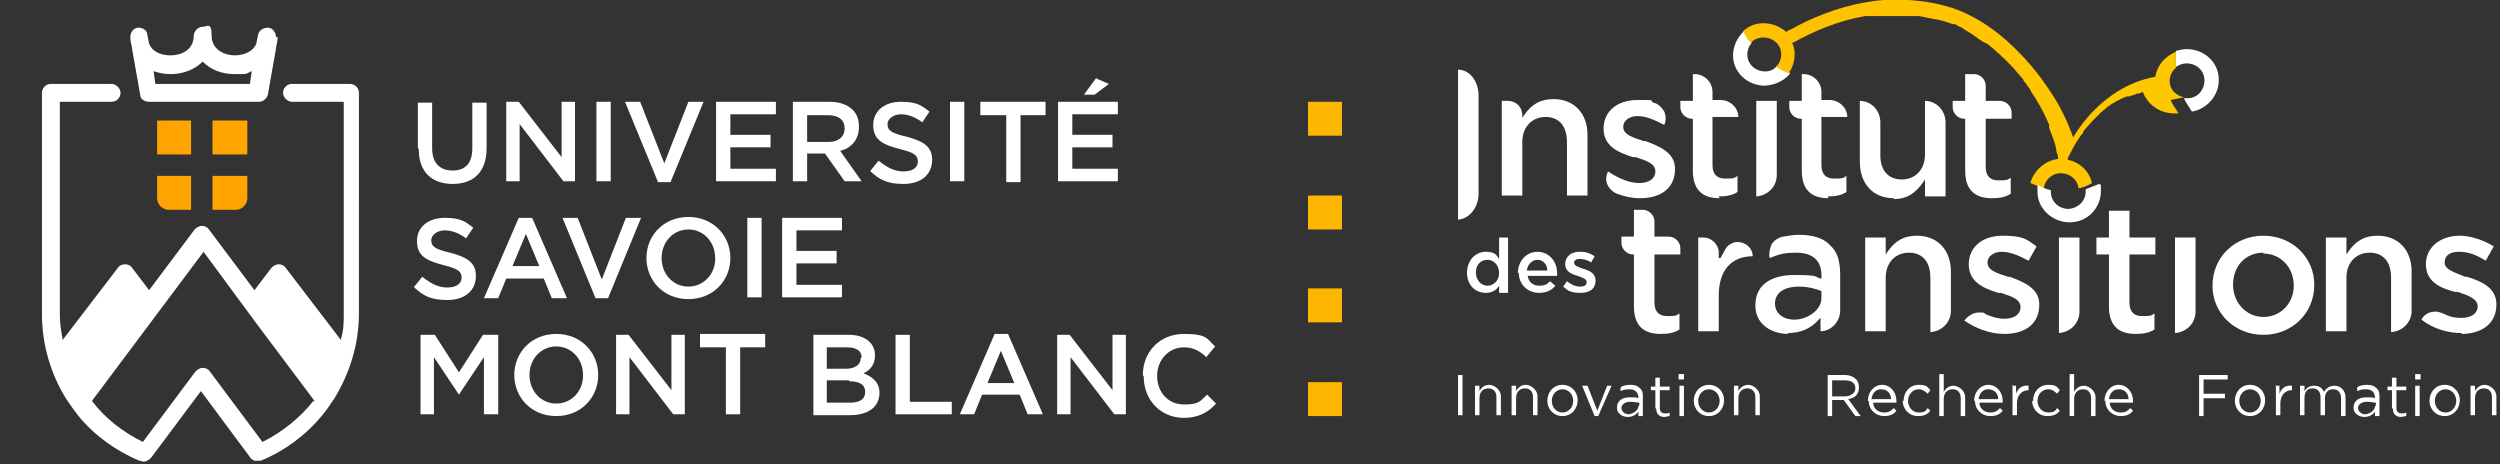 <?xml version="1.0" encoding="UTF-8"?>
<svg id="Calque_1" data-name="Calque 1" xmlns="http://www.w3.org/2000/svg" version="1.1" xmlns:xlink="http://www.w3.org/1999/xlink" viewBox="0 0 280 52">
  <rect x="0" y="0" width="280" height="52" fill="#333333" stroke="none"/>
  <defs>
    <style>
      .cls-1 {
        fill: url(#Dégradé_sans_nom_118-8);
      }

      .cls-1, .cls-2, .cls-3, .cls-4, .cls-5, .cls-6, .cls-7, .cls-8, .cls-9, .cls-10 {
        stroke-width: 0px;
      }

      .cls-2 {
        fill: url(#Dégradé_sans_nom_118-5);
      }

      .cls-3 {
        fill: url(#Dégradé_sans_nom_118-4);
      }

      .cls-4 {
        fill: url(#Dégradé_sans_nom_118-3);
      }

      .cls-5 {
        fill: url(#Dégradé_sans_nom_118-7);
      }

      .cls-6 {
        fill: url(#Dégradé_sans_nom_118);
      }

      .cls-7 {
        fill: url(#Dégradé_sans_nom_118-6);
      }

      .cls-8 {
        fill: #fff;
      }

      .cls-9 {
        fill: url(#Dégradé_sans_nom_118-2);
      }

      .cls-10 {
        fill: url(#Dégradé_sans_nom_118-9);
      }
    </style>
    <linearGradient id="Dégradé_sans_nom_118" data-name="Dégradé sans nom 118" x1="290.4" y1="-9.3" x2="23.5" y2="92.2" gradientUnits="userSpaceOnUse">
      <stop offset="0" stop-color="#fecc00"/>
      <stop offset=".8" stop-color="#feaa00"/>
      <stop offset="1" stop-color="#ff9f00"/>
    </linearGradient>
    <linearGradient id="Dégradé_sans_nom_118-2" data-name="Dégradé sans nom 118" x1="287" y1="-18.4" x2="20" y2="83" xlink:href="#Dégradé_sans_nom_118"/>
    <linearGradient id="Dégradé_sans_nom_118-3" data-name="Dégradé sans nom 118" x1="283.5" y1="-27.5" x2="16.5" y2="73.9" xlink:href="#Dégradé_sans_nom_118"/>
    <linearGradient id="Dégradé_sans_nom_118-4" data-name="Dégradé sans nom 118" x1="280" y1="-36.7" x2="13" y2="64.8" xlink:href="#Dégradé_sans_nom_118"/>
    <linearGradient id="Dégradé_sans_nom_118-5" data-name="Dégradé sans nom 118" x1="266.5" y1="-72.3" x2="-.5" y2="29.2" xlink:href="#Dégradé_sans_nom_118"/>
    <linearGradient id="Dégradé_sans_nom_118-6" data-name="Dégradé sans nom 118" x1="267.2" y1="-70.4" x2=".2" y2="31.1" xlink:href="#Dégradé_sans_nom_118"/>
    <linearGradient id="Dégradé_sans_nom_118-7" data-name="Dégradé sans nom 118" x1="264.5" y1="-77.7" x2="-2.5" y2="23.8" xlink:href="#Dégradé_sans_nom_118"/>
    <linearGradient id="Dégradé_sans_nom_118-8" data-name="Dégradé sans nom 118" x1="265.2" y1="-75.6" x2="-1.8" y2="25.8" xlink:href="#Dégradé_sans_nom_118"/>
    <linearGradient id="Dégradé_sans_nom_118-9" data-name="Dégradé sans nom 118" x1="260.5" y1="-5.2" x2="54.2" y2="73.1" xlink:href="#Dégradé_sans_nom_118"/>
  </defs>
  <polygon class="cls-6" points="150.3 42.8 148.3 42.8 147.8 42.8 146.5 42.8 146.5 44.1 146.5 45 146.5 46.6 150.3 46.6 150.3 42.8"/>
  <polygon class="cls-9" points="150.3 32.3 148.3 32.3 147.8 32.3 146.5 32.3 146.5 33.6 146.5 34.6 146.5 36.1 150.3 36.1 150.3 32.3"/>
  <polygon class="cls-4" points="150.3 21.9 148.3 21.9 147.8 21.9 146.5 21.9 146.5 23.2 146.5 24.1 146.5 25.7 150.3 25.7 150.3 21.9"/>
  <polygon class="cls-3" points="150.3 11.4 148.3 11.4 147.8 11.4 146.5 11.4 146.5 12.7 146.5 13.7 146.5 15.2 150.3 15.2 150.3 11.4"/>
  <g>
    <path class="cls-8" d="M46.8,16.6v-5.1h1.6v5.1c0,1.7.9,2.5,2.3,2.5s2.2-.8,2.2-2.5v-5.1h1.6v5.1c0,2.7-1.5,4-3.8,4s-3.8-1.3-3.8-3.9Z"/>
    <path class="cls-8" d="M56.6,11.4h1.5l4.8,6.2v-6.2h1.5v8.9h-1.3l-4.9-6.4v6.4h-1.5v-8.9Z"/>
    <path class="cls-8" d="M66.8,11.4h1.6v8.9h-1.6v-8.9Z"/>
    <path class="cls-8" d="M70,11.4h1.7l2.7,6.9,2.7-6.9h1.7l-3.7,9h-1.4l-3.7-9Z"/>
    <path class="cls-8" d="M80.3,11.4h6.6v1.4h-5.1v2.3h4.5v1.4h-4.5v2.4h5.1v1.4h-6.7v-8.9Z"/>
    <path class="cls-8" d="M88.9,11.4h4c1.1,0,2,.3,2.6.9.5.5.7,1.1.7,1.9h0c0,1.5-.9,2.4-2.1,2.7l2.4,3.4h-1.9l-2.2-3.1h-2v3.1h-1.6v-8.9ZM92.8,15.9c1.1,0,1.8-.6,1.8-1.5h0c0-1-.7-1.5-1.9-1.5h-2.3v3h2.3Z"/>
    <path class="cls-8" d="M97.5,19.1l.9-1.1c.9.7,1.7,1.2,2.8,1.2s1.6-.5,1.6-1.1h0c0-.7-.4-1-2-1.4-1.9-.5-3-1-3-2.7h0c0-1.6,1.3-2.6,3.1-2.6s2.3.4,3.2,1.1l-.8,1.2c-.8-.6-1.6-.9-2.4-.9s-1.5.5-1.5,1.1h0c0,.7.4,1,2.1,1.4,1.9.5,2.9,1.1,2.9,2.6h0c0,1.7-1.3,2.7-3.2,2.7s-2.7-.5-3.7-1.4Z"/>
    <path class="cls-8" d="M106.4,11.4h1.6v8.9h-1.6v-8.9Z"/>
    <path class="cls-8" d="M112.6,12.9h-2.8v-1.5h7.3v1.5h-2.8v7.5h-1.6v-7.5Z"/>
    <path class="cls-8" d="M118.6,11.4h6.6v1.4h-5.1v2.3h4.5v1.4h-4.5v2.4h5.1v1.4h-6.7v-8.9ZM122.8,8.8l1.4.6-1.6,1.2h-1.2l1.4-1.9Z"/>
    <path class="cls-8" d="M46.4,32.1l.9-1.1c.9.7,1.7,1.2,2.8,1.2s1.6-.5,1.6-1.1h0c0-.7-.4-1-2-1.4-1.9-.5-3-1-3-2.7h0c0-1.6,1.3-2.6,3.1-2.6s2.3.4,3.2,1.1l-.8,1.2c-.8-.6-1.6-.9-2.4-.9s-1.5.5-1.5,1.1h0c0,.7.4,1,2.1,1.4,1.9.5,2.9,1.1,2.9,2.6h0c0,1.7-1.3,2.7-3.2,2.7s-2.7-.5-3.7-1.4Z"/>
    <path class="cls-8" d="M58.1,24.4h1.5l3.9,9h-1.7l-.9-2.2h-4.2l-.9,2.2h-1.6l3.9-9ZM60.4,29.8l-1.5-3.6-1.5,3.6h3.1Z"/>
    <path class="cls-8" d="M63,24.4h1.7l2.7,6.9,2.7-6.9h1.7l-3.7,9h-1.4l-3.7-9Z"/>
    <path class="cls-8" d="M72.4,28.9h0c0-2.5,1.9-4.6,4.7-4.6s4.7,2.1,4.7,4.6h0c0,2.5-1.9,4.6-4.7,4.6s-4.7-2.1-4.7-4.6ZM80.1,28.9h0c0-1.8-1.3-3.2-3-3.2s-3,1.4-3,3.2h0c0,1.8,1.3,3.2,3,3.2s3-1.4,3-3.1Z"/>
    <path class="cls-8" d="M83.7,24.4h1.6v8.9h-1.6v-8.9Z"/>
    <path class="cls-8" d="M87.7,24.4h6.6v1.4h-5.1v2.3h4.5v1.4h-4.5v2.4h5.1v1.4h-6.7v-8.9Z"/>
    <path class="cls-8" d="M47,37.5h1.7l2.7,4.2,2.7-4.2h1.7v8.9h-1.6v-6.4l-2.8,4.2h0l-2.8-4.2v6.4h-1.5v-8.9Z"/>
    <path class="cls-8" d="M57.6,42h0c0-2.5,1.9-4.6,4.7-4.6s4.7,2.1,4.7,4.6h0c0,2.5-1.9,4.6-4.7,4.6s-4.7-2.1-4.7-4.6ZM65.3,42h0c0-1.8-1.3-3.2-3-3.2s-3,1.4-3,3.2h0c0,1.8,1.3,3.2,3,3.2s3-1.4,3-3.1Z"/>
    <path class="cls-8" d="M68.9,37.5h1.5l4.8,6.2v-6.2h1.5v8.9h-1.3l-4.9-6.4v6.4h-1.5v-8.9Z"/>
    <path class="cls-8" d="M81.2,38.9h-2.8v-1.5h7.3v1.5h-2.8v7.5h-1.6v-7.5Z"/>
    <path class="cls-8" d="M91.1,37.5h4c1,0,1.8.3,2.3.8.4.4.6.9.6,1.5h0c0,1.1-.6,1.7-1.3,2,1,.4,1.8,1,1.8,2.2h0c0,1.6-1.3,2.5-3.3,2.5h-4.1v-8.9ZM96.5,40c0-.7-.6-1.1-1.6-1.1h-2.3v2.4h2.1c1,0,1.7-.4,1.7-1.2h0ZM95.1,42.6h-2.5v2.5h2.6c1.1,0,1.7-.4,1.7-1.2h0c0-.8-.6-1.2-1.8-1.2Z"/>
    <path class="cls-8" d="M100.3,37.5h1.6v7.5h4.7v1.4h-6.3v-8.9Z"/>
    <path class="cls-8" d="M111.4,37.4h1.5l3.9,9h-1.7l-.9-2.2h-4.2l-.9,2.2h-1.6l3.9-9ZM113.6,42.9l-1.5-3.6-1.5,3.6h3.1Z"/>
    <path class="cls-8" d="M118.3,37.5h1.5l4.8,6.2v-6.2h1.5v8.9h-1.3l-4.9-6.4v6.4h-1.5v-8.9Z"/>
    <path class="cls-8" d="M128,42h0c0-2.6,1.9-4.6,4.6-4.6s2.6.6,3.5,1.4l-1,1.2c-.7-.7-1.5-1.1-2.5-1.1-1.7,0-3,1.4-3,3.2h0c0,1.8,1.2,3.2,3,3.2s1.8-.4,2.6-1.1l1,1c-.9,1-2,1.6-3.6,1.6-2.6,0-4.5-2-4.5-4.6Z"/>
  </g>
  <g>
    <path class="cls-2" d="M17.6,19.7v2.5c0,.7.6,1.3,1.3,1.3h2.5v-3.8h-3.8Z"/>
    <path class="cls-7" d="M23.8,23.5h2.6c.7,0,1.3-.6,1.3-1.3v-2.5h-3.9v3.8Z"/>
    <polygon class="cls-5" points="21.4 13.5 19.4 13.5 19 13.5 17.6 13.5 17.6 14.8 17.6 15.7 17.6 17.3 21.4 17.3 21.4 13.5"/>
    <polygon class="cls-1" points="27.7 17.3 27.7 14.8 27.7 14.8 27.7 13.5 26.4 13.5 25.9 13.5 23.8 13.5 23.8 17.3 27.7 17.3"/>
  </g>
  <path class="cls-8" d="M39.5,9.4h-6.8c-.6,0-1,.5-1,1s.5,1,1,1h5.8v23.7c0,.9,0,1.9-.3,2.8v.2s-6.2-8.1-6.2-8.1c-.2-.3-.5-.4-.8-.4-.3,0-.6.2-.8.4l-1.9,2.5-5.1-6.8c-.2-.3-.5-.4-.8-.4s-.6.2-.8.4l-5.1,6.8-1.9-2.5c-.2-.3-.5-.4-.8-.4-.3,0-.6.1-.8.4l-6.2,8.1v-.2c-.2-1-.3-1.9-.3-2.8V11.4h5.8c.6,0,1-.5,1-1s-.5-1-1-1h-6.8c-.6,0-1,.5-1,1v24.8c0,3.4,1,6.8,2.8,9.6.4.6.9,1.3,1.3,1.8,1.8,2.2,4.2,3.9,6.8,5,.2,0,.3.1.5.1.3,0,.6-.2.8-.4l5.6-7.5h0c0,0,5.5,7.4,5.5,7.4.1.2.3.3.5.4h0c0,0,.2,0,.3,0h0c.1,0,.3,0,.4,0,2.7-1.1,5.1-2.9,6.9-5.1.5-.6.9-1.2,1.3-1.8,1.8-2.9,2.8-6.2,2.8-9.6V10.4c0-.6-.5-1-1-1ZM35.1,44.9c-1.5,1.9-3.5,3.5-5.7,4.6h0s0,0,0,0l-5.9-7.9c-.2-.3-.5-.4-.8-.4s-.6.2-.8.4l-5.9,7.9h0c-2.2-1.1-4.2-2.6-5.7-4.6h0s0,0,0,0l12.5-16.7,5.9,8,6.6,8.8h0Z"/>
  <path class="cls-8" d="M30.9,4.1c0-.5-.4-1-.9-1-.5,0-1,.3-1.1.8l-.2,1c-.3.8-1.3,1.3-2.4,1.3s-2.6-.6-2.6-2.2-.5-1-1-1-1,.5-1,1c0,1.6-1.4,2.2-2.6,2.2s-2.1-.5-2.4-1.3h0s-.2-1-.2-1c0-.5-.5-.8-1-.8s0,0,0,0c-.5,0-.9.5-.9,1s0,.1,0,.2c0,.3.2,1,.2,1.2,0,0,0,0,0,0l.9,5.1c0,.5.5.8,1,.8h12.3c.5,0,.9-.4,1-.8l.9-5.1s0,0,0,0c0-.2.2-1,.2-1.2,0,0,0,0,0-.1ZM28,9.4h-10.6l-.2-1.4h.1c.6.2,1.2.3,1.8.3,1.4,0,2.7-.5,3.6-1.4h0c0,0,0,0,0,0,.9.9,2.1,1.4,3.6,1.4s1.2,0,1.8-.3h.1s-.2,1.3-.2,1.3Z"/>
  <path class="cls-8" d="M200.5,8.2c-.6.8-1.6,1.3-2.8,1.4-2,0-3.6-1.5-3.6-3.4,0-1.1.5-2,1.2-2.7.3.5.5.9.9,1.3-.3.3-.5.8-.5,1.3,0,1.1.9,1.9,2,1.9.5,0,1-.2,1.3-.6.5.3.9.5,1.4.7Z"/>
  <path class="cls-10" d="M244.6,10.9c-.9-.2-1.6-.9-1.6-1.8,0-.6.3-1.2.7-1.5,0-.3,0-.6,0-.9s0-.6,0-.9c-1.2.5-2.1,1.5-2.3,2.8-3.5.6-6.5,2.9-8.5,5.7-.2.3-.5.7-.7,1.1-.6-1.7-1.4-3.4-2.4-4.9-1.4-2.2-3.1-4.2-5-5.9-1.8-1.6-3.8-2.9-6.1-3.7-1.3-.4-2.6-.7-3.9-.8-1.6-.2-3.2-.2-4.8,0-3.1.4-6,1.4-8.7,2.8-.3.2-.7.4-1,.5,0,0-.1,0-.2.2-.7-.6-1.6-1-2.6-1-.9,0-1.6.3-2.3.9.3.5.5.9.9,1.3.3-.4.9-.6,1.4-.6,1.1,0,2,.8,2,1.9,0,.5-.2,1-.6,1.4.5.3.9.5,1.4.7.5-.6.7-1.4.7-2.2,0-.4-.1-.9-.3-1.2,0,0,0,0,.1,0,2.5-1.4,5.2-2.5,8.1-3,.2,0,.3,0,.5,0,0,0,.1,0,.2,0,0,0,0,0,0,0,0,0,0,0,0,0,0,0,0,0,0,0,0,0,0,0,.1,0,.3,0,.7,0,1.1,0,.7,0,1.4,0,2.1,0,.4,0,.7,0,1.1,0,0,0,.1,0,.2,0,.1,0,.2,0,.3,0,0,0,.1,0,.2,0,0,0,0,0,0,0,0,0,0,0,0,0,0,0,0,0,0,0,0,0,.1,0,.2,0,.7.1,1.4.3,2.1.4.6.1,1.1.3,1.7.5,0,0,0,0,.1,0h0s.1,0,.1,0c.1,0,.2.1.4.2.2.1.5.2.7.4.5.3,1,.6,1.4.9.2.2.5.3.7.5,0,0,.1,0,.2.1,0,0,.1,0,.1,0,.1,0,.2.2.3.2,1,.8,1.8,1.6,2.7,2.5.4.5.8.9,1.2,1.4,0,0,0,.1.1.2t0,0s0,0,0,0c0,.1.2.2.3.4.2.3.4.5.5.8.7,1,1.3,2.1,1.8,3.2,0,.1.1.3.2.4,0,0,0,.1,0,.2,0,0,0,.1,0,.2.1.3.2.5.3.8.2.5.4,1.1.5,1.6,0,.3.1.5.2.8,0,0,0,.2,0,.3-1.5.2-2.7,1.3-3.1,2.7.5.2,1,.4,1.5.6.1-.9.9-1.7,1.9-1.7,1,0,1.9.7,2,1.7.5-.1,1-.3,1.5-.6-.3-1.3-1.3-2.3-2.7-2.6,0,0,0-.1,0-.2.4-.8.8-1.6,1.3-2.3.1-.2.2-.3.4-.5,0,0,0,0,0-.1,0,0,0,0,0,0,0,0,0,0,0,0,0,0,0,0,0,0,0,0,0,0,0,0,0,0,0,0,0,0,0,0,0,0,0,0,0-.1.2-.2.2-.3.3-.3.6-.7.9-1,.3-.3.6-.6.9-.9,0,0,.2-.1.2-.2,0,0,0,0,0,0,0,0,0,0,0,0,.2-.1.3-.2.5-.4.7-.5,1.4-.9,2.2-1.2,0,0,0,0,0,0,0,0,.1,0,.2,0,.1,0,.2,0,.3-.1.2,0,.4-.1.6-.2.2,0,.5-.1.7-.2.5,1.4,1.9,2.4,3.5,2.4.2,0,.3,0,.5,0-.3-.5-.7-1-.9-1.5Z"/>
  <path class="cls-8" d="M235.1,20.6c-.5.2-1,.4-1.5.6,0,0,0,0,0,0,0,0,0,.1,0,.2,0,1.1-.8,1.9-1.9,2-1.1,0-2-.8-2-1.9,0,0,0-.2,0-.2,0,0,0,0,0,0-.5-.1-1-.3-1.5-.6,0,.3,0,.6,0,.8,0,1.9,1.7,3.4,3.6,3.4,2,0,3.5-1.6,3.5-3.5,0-.2,0-.5,0-.7t0,0Z"/>
  <path class="cls-8" d="M248.5,9c0,1.7-1.3,3.2-3,3.5-.3-.5-.7-1-.9-1.5.1,0,.2,0,.4,0,1.1,0,1.9-.9,1.9-2,0-1.1-.9-1.9-2-1.9-.5,0-.9.2-1.2.4,0-.3,0-.6,0-.9s0-.6,0-.9c.4-.1.8-.2,1.2-.2,2,0,3.6,1.5,3.6,3.4Z"/>
  <g>
    <path class="cls-8" d="M164.3,30.6h0c0-1.5,1-2.4,2.1-2.4s1.2.4,1.5.8v-2.4h1v6.2h-1v-.8c-.3.5-.8.8-1.5.8-1.1,0-2.1-.8-2.1-2.3ZM167.9,30.6h0c0-.9-.6-1.5-1.3-1.5s-1.3.5-1.3,1.4h0c0,.9.6,1.5,1.3,1.5s1.3-.6,1.3-1.4Z"/>
    <path class="cls-8" d="M170,30.6h0c0-1.3.9-2.4,2.2-2.4s2.2,1.1,2.2,2.4,0,.2,0,.3h-3.3c.1.7.6,1.1,1.3,1.1s.9-.2,1.2-.5l.6.5c-.4.5-1,.8-1.8.8-1.3,0-2.3-.9-2.3-2.3ZM173.3,30.3c0-.7-.5-1.2-1.1-1.2s-1.1.5-1.2,1.2h2.3Z"/>
    <path class="cls-8" d="M175,32.2l.5-.7c.5.4,1,.6,1.5.6s.7-.2.7-.5h0c0-.4-.5-.5-1-.7-.7-.2-1.4-.5-1.4-1.3h0c0-.9.7-1.4,1.6-1.4s1.2.2,1.7.5l-.4.7c-.4-.3-.9-.4-1.3-.4s-.6.2-.6.4h0c0,.4.5.5,1,.7.7.2,1.4.5,1.4,1.3h0c0,1-.7,1.4-1.7,1.4s-1.4-.2-1.9-.7Z"/>
  </g>
  <path class="cls-8" d="M163.3,7.8c1.3,0,2.3,1.3,2.3,2.9v11c0,1.5-1,2.8-2.3,2.9V7.8Z"/>
  <path class="cls-8" d="M175.5,22v-6.1c0-1.8-.9-2.8-2.4-2.8s-2.6,1.1-2.6,2.8v6h-2.3v-10.6h.7c.9,0,1.6.7,1.6,1.6v.3l.2-.3c.9-1.3,1.9-1.8,3.3-1.8,2.3,0,3.8,1.6,3.8,4v6.8h-2.3Z"/>
  <path class="cls-8" d="M183.6,22.2c-.8,0-1.7-.2-2.5-.5-.5-.2-.9-.6-1.1-1.1-.2-.5-.1-1,.1-1.4,1.2.8,2.4,1.3,3.5,1.3s1.8-.5,1.8-1.3h0c0-.9-1-1.2-2.2-1.6h-.3c-1.6-.5-3.3-1.2-3.3-3.2h0c0-1.9,1.5-3.2,3.8-3.2s1.2,0,1.8.3c.5.1.9.5,1.2,1,.2.5.2,1,0,1.5-1.1-.6-2.1-1-3-1s-1.6.5-1.6,1.2h0c0,.9,1.1,1.2,2.3,1.6h.2c1.6.6,3.3,1.3,3.3,3.1h0c0,2.5-2,3.3-3.9,3.3Z"/>
  <path class="cls-8" d="M192.6,22.2c-2,0-3-1-3-3.1v-5.8h-.1c-.7,0-1.3-.6-1.3-1.3v-.7h1.4v-3h.2c1.1,0,2,.9,2,2v.9h.9c1.1,0,2,.9,2,1.9h-2.9v5.4c0,1,.5,1.5,1.4,1.5s1,0,1.4-.3v1.8c-.6.4-1.3.5-2.1.5Z"/>
  <path class="cls-8" d="M196.7,11.3h2.3v8.3c0,1.3-1,2.3-2.3,2.4v-10.6Z"/>
  <path class="cls-8" d="M204.8,22.2c-2,0-3-1-3-3.1v-5.8h-.1c-.7,0-1.3-.6-1.3-1.3v-.7h1.4v-3h.2c1.1,0,2,.9,2,2v.9h.9c1.1,0,2,.9,2,1.9h-2.9v5.4c0,1,.5,1.5,1.4,1.5s1,0,1.4-.3v1.8c-.6.4-1.3.5-2.1.5Z"/>
  <path class="cls-8" d="M212.1,22.2c-2.3,0-3.8-1.6-3.8-4.1v-6.8c1.3,0,2.3,1.1,2.3,2.4v3.7c0,1.7.9,2.7,2.4,2.7s2.6-1.1,2.6-2.8v-6c1.3,0,2.3,1.1,2.3,2.4v8.3h-2.3v-1.9l-.2.3c-.9,1.3-1.9,1.9-3.3,1.9Z"/>
  <path class="cls-8" d="M223.1,22.2c-2,0-3-1-3-3.1v-5.8h-.1c-.7,0-1.3-.6-1.3-1.3v-.7h1.4v-3h1c.7,0,1.3.6,1.3,1.3v1.7h1.6c.7,0,1.3.6,1.3,1.3v.7h-2.9v5.4c0,1,.5,1.5,1.4,1.5s1,0,1.4-.3v1.8c-.6.4-1.3.5-2.1.5Z"/>
  <path class="cls-8" d="M186,37.4c-2,0-3-1-3-3.1v-5.8h-.1c-.7,0-1.3-.6-1.3-1.3v-.7h1.4v-3h1c.7,0,1.3.6,1.3,1.3v1.7h1.6c.7,0,1.3.6,1.3,1.3v.7h-2.9v5.4c0,1,.5,1.5,1.4,1.5s1,0,1.4-.3v1.8c-.6.4-1.3.5-2.1.5Z"/>
  <path class="cls-8" d="M190.2,37.2v-10.6h.6c.9,0,1.7.8,1.7,1.7v.6h.2c.2-.4.4-.7.6-1.1.3-.4.8-.7,1.3-.7.8,0,1.7.6,1.7,1.6h0c-2.4,0-3.8,1.6-3.8,4.4v4h-2.3Z"/>
  <path class="cls-8" d="M200.3,37.4c-1.8,0-3.7-1-3.7-3.2h0c0-2.2,1.6-3.4,4.4-3.4s2.2.2,2.9.4h.1s0-.4,0-.4c0-1.6-1-2.5-2.8-2.5s-2.1.3-3,.6c-.1-.5,0-1,.2-1.5.3-.5.8-.8,1.3-.9.6-.1,1.2-.2,1.8-.2,1.6,0,2.8.4,3.5,1.2.8.7,1.1,1.8,1.1,3.3v4c0,1.2-1,2.3-2.2,2.3v-1.5l-.2.2c-.9,1-2,1.5-3.5,1.5ZM201.5,32.1c-1.7,0-2.7.7-2.7,1.9h0c0,1.1.9,1.8,2.2,1.8s3-1,3-2.4v-.8h0c-.5-.2-1.4-.5-2.5-.5Z"/>
  <path class="cls-8" d="M208.9,37.2v-10.6h2.3v1.9l.2-.3c.9-1.3,1.9-1.8,3.3-1.8,2.3,0,3.8,1.6,3.8,4v4.4c0,1.3-1,2.3-2.3,2.4v-6.1c0-1.8-.9-2.8-2.4-2.8s-2.6,1.1-2.6,2.8v6h-2.3Z"/>
  <path class="cls-8" d="M224.5,37.4c-1.6,0-3.2-.6-4.5-1.5.4-.5,1-.9,1.6-.9s.6,0,.8.2c.7.3,1.4.5,2.1.5,1.1,0,1.8-.5,1.8-1.3h0c0-.9-1-1.2-2.2-1.6h-.3c-1.6-.5-3.3-1.2-3.3-3.2h0c0-1.9,1.5-3.2,3.8-3.2s2.7.4,3.8,1.2l-.9,1.6c-1.1-.6-2.1-1-3-1s-1.6.5-1.6,1.2h0c0,.9,1.1,1.2,2.3,1.6h.2c1.6.6,3.3,1.3,3.3,3.1h0c0,2.5-2,3.3-3.9,3.3Z"/>
  <path class="cls-8" d="M230.6,26.6h2.3v8.3c0,1.3-1,2.3-2.3,2.4v-10.6Z"/>
  <path class="cls-8" d="M239.2,37.4c-2,0-3-1-3-3.1v-5.8h-1.4v-1.9h1.4v-3h2.3v3h2.9v1.9h-2.9v5.4c0,1,.5,1.5,1.4,1.5s1,0,1.4-.3v1.8c-.6.4-1.3.5-2.1.5Z"/>
  <path class="cls-8" d="M243.6,26.6h2.3v8.3c0,1.3-1,2.3-2.3,2.4v-10.6Z"/>
  <path class="cls-8" d="M253.5,37.5c-3.2,0-5.7-2.4-5.7-5.5h0c0-3.2,2.5-5.6,5.7-5.6s5.7,2.4,5.7,5.5h0c0,3.2-2.5,5.6-5.7,5.6ZM253.5,28.3c-2,0-3.4,1.5-3.4,3.6h0c0,2,1.5,3.6,3.4,3.6s3.4-1.5,3.4-3.5h0c0-2.1-1.5-3.6-3.4-3.6Z"/>
  <path class="cls-8" d="M260.5,37.2v-10.6h2.3v1.9l.2-.3c.9-1.3,1.9-1.8,3.3-1.8,2.3,0,3.8,1.6,3.8,4v4.4c0,1.3-1,2.3-2.3,2.4v-6.1c0-1.8-.9-2.8-2.4-2.8s-2.6,1.1-2.6,2.8v6h-2.3Z"/>
  <path class="cls-8" d="M275.7,37.4c1.9,0,3.9-.9,3.9-3.3h0c0-1.9-1.7-2.6-3.3-3.1h-.2c-1.2-.5-2.3-.8-2.3-1.6h0c0-.8.6-1.2,1.6-1.2s1.9.3,3,1l.9-1.6c-1.1-.7-2.6-1.2-3.8-1.2-2.2,0-3.8,1.3-3.8,3.2h0c0,2,1.7,2.7,3.3,3.1h.3c1.2.4,2.2.8,2.2,1.6h0c0,.8-.7,1.3-1.8,1.3s-1.4-.2-2.1-.5c-.3-.1-.5-.2-.8-.2-.7,0-1.3.3-1.6.9,1.3,1,2.9,1.5,4.5,1.5Z"/>
  <g>
    <path class="cls-8" d="M163.3,42h.5v4.5h-.5v-4.5Z"/>
    <path class="cls-8" d="M165.2,43.2h.5v.6c.2-.4.6-.7,1.1-.7s1.3.5,1.3,1.3v2.1h-.5v-2c0-.6-.3-1-.9-1s-1,.4-1,1.1v1.9h-.5v-3.4Z"/>
    <path class="cls-8" d="M169.3,43.2h.5v.6c.2-.4.6-.7,1.1-.7s1.3.5,1.3,1.3v2.1h-.5v-2c0-.6-.3-1-.9-1s-1,.4-1,1.1v1.9h-.5v-3.4Z"/>
    <path class="cls-8" d="M173.3,44.9h0c0-1,.7-1.8,1.7-1.8s1.7.8,1.7,1.7h0c0,1-.7,1.8-1.7,1.8s-1.7-.8-1.7-1.7ZM176.2,44.9h0c0-.7-.5-1.3-1.2-1.3s-1.2.6-1.2,1.3h0c0,.7.5,1.3,1.2,1.3s1.2-.6,1.2-1.3Z"/>
    <path class="cls-8" d="M177.3,43.2h.5l1.1,2.8,1.1-2.8h.5l-1.5,3.4h-.4l-1.4-3.4Z"/>
    <path class="cls-8" d="M181.1,45.6h0c0-.7.6-1.1,1.4-1.1s.7,0,1,.1h0c0-.7-.4-1-1-1s-.7.1-1,.2v-.4c.2-.2.6-.3,1.1-.3s.8.1,1.1.4.3.6.3,1v2.1h-.5v-.5c-.2.3-.6.6-1.2.6s-1.2-.4-1.2-1ZM183.6,45.4v-.3c-.2,0-.6-.1-1-.1-.6,0-1,.3-1,.7h0c0,.4.4.7.8.7s1.1-.4,1.1-.9Z"/>
    <path class="cls-8" d="M185.4,45.7v-2h-.5v-.4h.5v-1h.5v1h1.1v.4h-1.1v2c0,.4.2.6.6.6s.3,0,.5-.1v.4c-.2,0-.4.1-.6.1-.5,0-.9-.3-.9-.9Z"/>
    <path class="cls-8" d="M188,41.9h.6v.6h-.6v-.6ZM188.1,43.2h.5v3.4h-.5v-3.4Z"/>
    <path class="cls-8" d="M189.7,44.9h0c0-1,.7-1.8,1.7-1.8s1.7.8,1.7,1.7h0c0,1-.7,1.8-1.7,1.8s-1.7-.8-1.7-1.7ZM192.6,44.9h0c0-.7-.5-1.3-1.2-1.3s-1.2.6-1.2,1.3h0c0,.7.5,1.3,1.2,1.3s1.2-.6,1.2-1.3Z"/>
    <path class="cls-8" d="M194.2,43.2h.5v.6c.2-.4.6-.7,1.1-.7s1.3.5,1.3,1.3v2.1h-.5v-2c0-.6-.3-1-.9-1s-1,.4-1,1.1v1.9h-.5v-3.4Z"/>
    <path class="cls-8" d="M204.7,42h1.9c.6,0,1,.2,1.3.5.2.2.3.5.3.9h0c0,.8-.5,1.2-1.2,1.3l1.4,1.9h-.6l-1.3-1.8h-1.3v1.8h-.5v-4.5ZM206.6,44.4c.7,0,1.2-.4,1.2-.9h0c0-.6-.4-.9-1.2-.9h-1.4v1.8h1.4Z"/>
    <path class="cls-8" d="M209.2,44.9h0c0-1,.7-1.8,1.6-1.8s1.6.8,1.6,1.8,0,.1,0,.2h-2.6c0,.7.6,1.1,1.2,1.1s.8-.2,1.1-.5l.3.3c-.3.4-.7.6-1.4.6-.9,0-1.7-.7-1.7-1.7ZM211.8,44.7c0-.6-.4-1.1-1.1-1.1s-1,.5-1.1,1.1h2.1Z"/>
    <path class="cls-8" d="M213.2,44.9h0c0-1,.7-1.8,1.7-1.8s1,.3,1.3.6l-.3.4c-.3-.3-.6-.5-1-.5-.7,0-1.2.6-1.2,1.3h0c0,.7.5,1.3,1.2,1.3s.8-.2,1-.5l.3.3c-.3.4-.7.6-1.4.6-1,0-1.7-.8-1.7-1.7Z"/>
    <path class="cls-8" d="M217.2,41.9h.5v2c.2-.4.6-.7,1.1-.7s1.3.5,1.3,1.3v2.1h-.5v-2c0-.6-.3-1-.9-1s-1,.4-1,1.1v1.9h-.5v-4.7Z"/>
    <path class="cls-8" d="M221.1,44.9h0c0-1,.7-1.8,1.6-1.8s1.6.8,1.6,1.8,0,.1,0,.2h-2.6c0,.7.6,1.1,1.2,1.1s.8-.2,1.1-.5l.3.3c-.3.4-.7.6-1.4.6-.9,0-1.7-.7-1.7-1.7ZM223.8,44.7c0-.6-.4-1.1-1.1-1.1s-1,.5-1.1,1.1h2.1Z"/>
    <path class="cls-8" d="M225.3,43.2h.5v.9c.2-.6.7-1,1.4-.9v.5h0c-.7,0-1.3.5-1.3,1.5v1.3h-.5v-3.4Z"/>
    <path class="cls-8" d="M227.7,44.9h0c0-1,.7-1.8,1.7-1.8s1,.3,1.3.6l-.3.4c-.3-.3-.6-.5-1-.5-.7,0-1.2.6-1.2,1.3h0c0,.7.5,1.3,1.2,1.3s.8-.2,1-.5l.3.3c-.3.4-.7.6-1.4.6-1,0-1.7-.8-1.7-1.7Z"/>
    <path class="cls-8" d="M231.8,41.9h.5v2c.2-.4.6-.7,1.1-.7s1.3.5,1.3,1.3v2.1h-.5v-2c0-.6-.3-1-.9-1s-1,.4-1,1.1v1.9h-.5v-4.7Z"/>
    <path class="cls-8" d="M235.7,44.9h0c0-1,.7-1.8,1.6-1.8s1.6.8,1.6,1.8,0,.1,0,.2h-2.6c0,.7.6,1.1,1.2,1.1s.8-.2,1.1-.5l.3.3c-.3.4-.7.6-1.4.6-.9,0-1.7-.7-1.7-1.7ZM238.4,44.7c0-.6-.4-1.1-1.1-1.1s-1,.5-1.1,1.1h2.1Z"/>
    <path class="cls-8" d="M246.3,42h3.2v.5h-2.7v1.6h2.4v.5h-2.4v2h-.5v-4.5Z"/>
    <path class="cls-8" d="M250.3,44.9h0c0-1,.7-1.8,1.7-1.8s1.7.8,1.7,1.7h0c0,1-.7,1.8-1.7,1.8s-1.7-.8-1.7-1.7ZM253.2,44.9h0c0-.7-.5-1.3-1.2-1.3s-1.2.6-1.2,1.3h0c0,.7.5,1.3,1.2,1.3s1.2-.6,1.2-1.3Z"/>
    <path class="cls-8" d="M254.8,43.2h.5v.9c.2-.6.7-1,1.4-.9v.5h0c-.7,0-1.3.5-1.3,1.5v1.3h-.5v-3.4Z"/>
    <path class="cls-8" d="M257.6,43.2h.5v.6c.2-.3.5-.6,1.1-.6s.9.3,1.1.7c.2-.4.6-.7,1.2-.7s1.2.5,1.2,1.3v2.1h-.5v-2c0-.6-.3-1-.9-1s-.9.4-.9,1v1.9h-.5v-2c0-.6-.3-1-.9-1s-.9.4-.9,1.1v1.9h-.5v-3.4Z"/>
    <path class="cls-8" d="M263.6,45.6h0c0-.7.6-1.1,1.4-1.1s.7,0,1,.1h0c0-.7-.4-1-1-1s-.7.1-1,.2v-.4c.2-.2.6-.3,1.1-.3s.8.1,1.1.4.3.6.3,1v2.1h-.5v-.5c-.2.3-.6.6-1.2.6s-1.2-.4-1.2-1ZM266.1,45.4v-.3c-.2,0-.6-.1-1-.1-.6,0-1,.3-1,.7h0c0,.4.4.7.8.7s1.1-.4,1.1-.9Z"/>
    <path class="cls-8" d="M267.9,45.7v-2h-.5v-.4h.5v-1h.5v1h1.1v.4h-1.1v2c0,.4.2.6.6.6s.3,0,.5-.1v.4c-.2,0-.4.1-.6.1-.5,0-.9-.3-.9-.9Z"/>
    <path class="cls-8" d="M270.5,41.9h.6v.6h-.6v-.6ZM270.5,43.2h.5v3.4h-.5v-3.4Z"/>
    <path class="cls-8" d="M272.1,44.9h0c0-1,.7-1.8,1.7-1.8s1.7.8,1.7,1.7h0c0,1-.7,1.8-1.7,1.8s-1.7-.8-1.7-1.7ZM275.1,44.9h0c0-.7-.5-1.3-1.2-1.3s-1.2.6-1.2,1.3h0c0,.7.5,1.3,1.2,1.3s1.2-.6,1.2-1.3Z"/>
    <path class="cls-8" d="M276.7,43.2h.5v.6c.2-.4.6-.7,1.1-.7s1.3.5,1.3,1.3v2.1h-.5v-2c0-.6-.3-1-.9-1s-1,.4-1,1.1v1.9h-.5v-3.4Z"/>
  </g>
</svg>